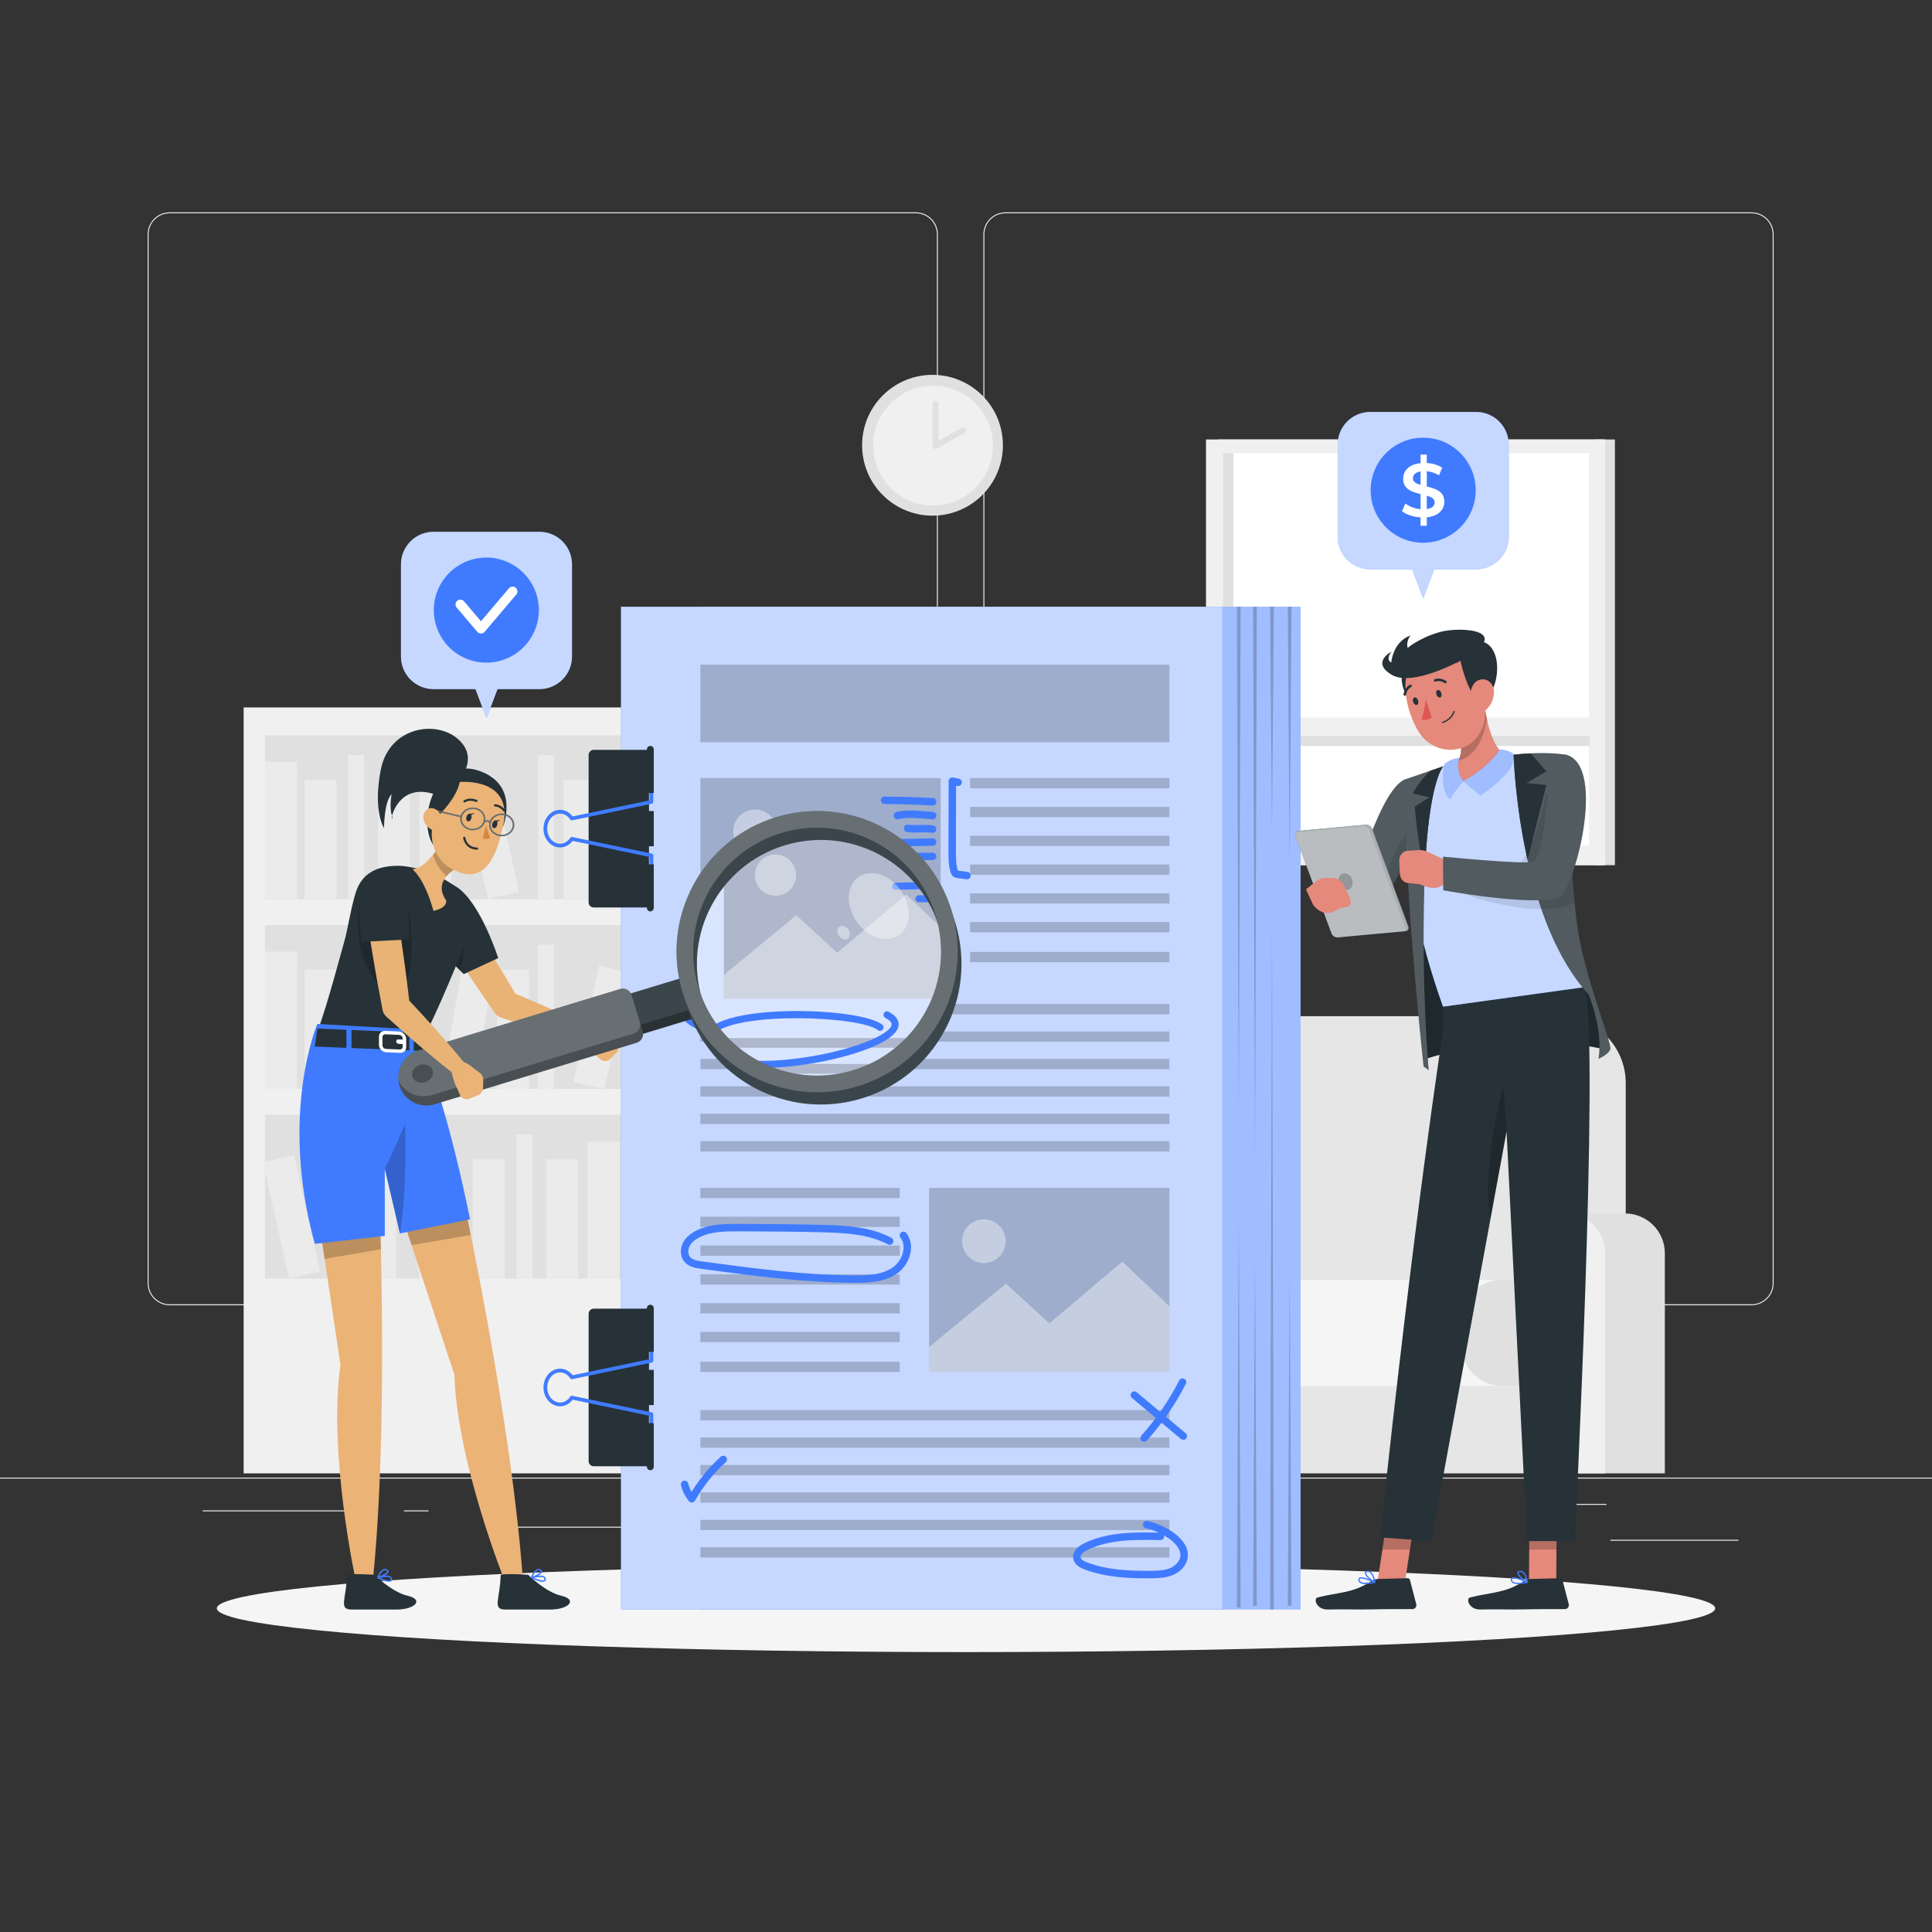 <?xml version="1.0" encoding="utf-8"?>
<!-- Generator: Adobe Illustrator 27.5.0, SVG Export Plug-In . SVG Version: 6.00 Build 0)  -->
<svg version="1.1" xmlns="http://www.w3.org/2000/svg" xmlns:xlink="http://www.w3.org/1999/xlink" x="0px" y="0px"
	 viewBox="0 0 500 500" style="enable-background:new 0 0 500 500;" xml:space="preserve">
<rect x="0" y="0" width="500" height="500" fill="#333333" stroke="none"/>
<g id="Background_Complete">
	<g>
		<rect y="382.398" style="fill:#EBEBEB;" width="500" height="0.25"/>
		<rect x="416.779" y="398.494" style="fill:#EBEBEB;" width="33.122" height="0.25"/>
		<rect x="322.527" y="401.208" style="fill:#EBEBEB;" width="8.693" height="0.25"/>
		<rect x="396.586" y="389.208" style="fill:#EBEBEB;" width="19.192" height="0.25"/>
		<rect x="52.459" y="390.888" style="fill:#EBEBEB;" width="43.193" height="0.25"/>
		<rect x="104.556" y="390.888" style="fill:#EBEBEB;" width="6.333" height="0.25"/>
		<rect x="131.471" y="395.111" style="fill:#EBEBEB;" width="93.676" height="0.25"/>
		<path style="fill:#EBEBEB;" d="M237.014,337.8H43.915c-3.147,0-5.708-2.561-5.708-5.708V60.66c0-3.147,2.561-5.708,5.708-5.708
			h193.099c3.146,0,5.707,2.561,5.707,5.708v271.432C242.721,335.239,240.16,337.8,237.014,337.8z M43.915,55.203
			c-3.01,0-5.458,2.448-5.458,5.458v271.432c0,3.01,2.448,5.458,5.458,5.458h193.099c3.009,0,5.457-2.448,5.457-5.458V60.66
			c0-3.009-2.448-5.458-5.457-5.458H43.915z"/>
		<path style="fill:#EBEBEB;" d="M453.31,337.8H260.212c-3.147,0-5.707-2.561-5.707-5.708V60.66c0-3.147,2.561-5.708,5.707-5.708
			H453.31c3.148,0,5.708,2.561,5.708,5.708v271.432C459.019,335.239,456.458,337.8,453.31,337.8z M260.212,55.203
			c-3.009,0-5.457,2.448-5.457,5.458v271.432c0,3.01,2.448,5.458,5.457,5.458H453.31c3.01,0,5.458-2.448,5.458-5.458V60.66
			c0-3.009-2.448-5.458-5.458-5.458H260.212z"/>
	</g>
	<g>
		<rect x="412.698" y="113.735" style="fill:#E0E0E0;" width="5.237" height="110.175"/>
		<g>
			
				<rect x="315.294" y="113.735" transform="matrix(-1 -1.224647e-16 1.224647e-16 -1 730.206 337.644)" style="fill:#E0E0E0;" width="99.618" height="110.175"/>
			
				<rect x="312.113" y="113.735" transform="matrix(-1 -1.224647e-16 1.224647e-16 -1 727.548 337.644)" style="fill:#F0F0F0;" width="103.321" height="110.175"/>
			
				<rect x="316.484" y="117.249" transform="matrix(-1 -1.224647e-16 1.224647e-16 -1 727.713 336.096)" style="fill:#FFFFFF;" width="94.745" height="101.599"/>
			
				<rect x="316.484" y="117.249" transform="matrix(-1 -1.224647e-16 1.224647e-16 -1 635.708 336.096)" style="fill:#E0E0E0;" width="2.74" height="101.599"/>
			
				<rect x="363.831" y="145.408" transform="matrix(6.123234e-17 -1 1 6.123234e-17 173.523 556.88)" style="fill:#E0E0E0;" width="2.74" height="92.541"/>
			
				<rect x="316.484" y="185.709" transform="matrix(-1 -1.224647e-16 1.224647e-16 -1 729.182 376.018)" style="fill:#F0F0F0;" width="96.214" height="4.6"/>
		</g>
		<g>
			<rect x="63.055" y="183.086" style="fill:#F0F0F0;" width="156.536" height="198.22"/>
			<g>
				<rect x="68.588" y="190.311" style="fill:#E0E0E0;" width="145.47" height="42.387"/>
				<rect x="68.588" y="197.173" style="fill:#EBEBEB;" width="8.264" height="35.525"/>
				<rect x="108.545" y="197.173" style="fill:#EBEBEB;" width="8.264" height="35.525"/>
				
					<rect x="156.984" y="196.729" transform="matrix(0.986 -0.17 0.17 0.986 -34.088 30.48)" style="fill:#EBEBEB;" width="8.264" height="35.525"/>
				<rect x="78.827" y="201.854" style="fill:#EBEBEB;" width="8.264" height="30.843"/>
				<rect x="97.821" y="201.854" style="fill:#EBEBEB;" width="8.264" height="30.843"/>
				<rect x="145.764" y="201.854" style="fill:#EBEBEB;" width="8.264" height="30.843"/>
				
					<rect x="122.843" y="201.325" transform="matrix(0.976 -0.217 0.217 0.976 -43.992 32.703)" style="fill:#EBEBEB;" width="8.264" height="30.843"/>
				<rect x="90.104" y="195.409" style="fill:#EBEBEB;" width="4.132" height="37.289"/>
				<rect x="139.257" y="195.409" style="fill:#EBEBEB;" width="4.132" height="37.289"/>
			</g>
			<g>
				
					<rect x="68.588" y="239.409" transform="matrix(-1 -1.224647e-16 1.224647e-16 -1 282.645 521.205)" style="fill:#E0E0E0;" width="145.47" height="42.387"/>
				
					<rect x="205.794" y="246.271" transform="matrix(-1 -1.224647e-16 1.224647e-16 -1 419.851 528.067)" style="fill:#EBEBEB;" width="8.264" height="35.525"/>
				
					<rect x="165.836" y="246.271" transform="matrix(-1 -1.224647e-16 1.224647e-16 -1 339.935 528.067)" style="fill:#EBEBEB;" width="8.264" height="35.525"/>
				
					<rect x="117.397" y="245.827" transform="matrix(-0.986 -0.17 0.17 -0.986 196.524 543.99)" style="fill:#EBEBEB;" width="8.264" height="35.525"/>
				
					<rect x="195.554" y="250.952" transform="matrix(-1 -1.224647e-16 1.224647e-16 -1 399.372 532.748)" style="fill:#EBEBEB;" width="8.264" height="30.843"/>
				
					<rect x="176.56" y="250.952" transform="matrix(-1 -1.224647e-16 1.224647e-16 -1 361.384 532.748)" style="fill:#EBEBEB;" width="8.264" height="30.843"/>
				
					<rect x="128.617" y="250.952" transform="matrix(-1 -1.224647e-16 1.224647e-16 -1 265.499 532.748)" style="fill:#EBEBEB;" width="8.264" height="30.843"/>
				
					<rect x="151.538" y="250.423" transform="matrix(-0.976 -0.217 0.217 -0.976 249.969 559.128)" style="fill:#EBEBEB;" width="8.264" height="30.843"/>
				
					<rect x="188.409" y="244.507" transform="matrix(-1 -1.224647e-16 1.224647e-16 -1 380.949 526.303)" style="fill:#EBEBEB;" width="4.132" height="37.289"/>
				
					<rect x="139.257" y="244.507" transform="matrix(-1 -1.224647e-16 1.224647e-16 -1 282.645 526.303)" style="fill:#EBEBEB;" width="4.132" height="37.289"/>
				<rect x="68.588" y="246.271" style="fill:#EBEBEB;" width="8.264" height="35.525"/>
				<rect x="78.827" y="250.952" style="fill:#EBEBEB;" width="8.264" height="30.843"/>
				<rect x="97.821" y="250.952" style="fill:#EBEBEB;" width="8.264" height="30.843"/>
				<rect x="90.104" y="244.507" style="fill:#EBEBEB;" width="4.132" height="37.289"/>
			</g>
			<g>
				<rect x="68.588" y="288.508" style="fill:#E0E0E0;" width="145.47" height="42.387"/>
				<g>
					<rect x="152.082" y="295.369" style="fill:#EBEBEB;" width="8.264" height="35.525"/>
					
						<rect x="200.521" y="294.926" transform="matrix(0.986 -0.17 0.17 0.986 -50.133 39.301)" style="fill:#EBEBEB;" width="8.264" height="35.525"/>
					<rect x="122.364" y="300.051" style="fill:#EBEBEB;" width="8.264" height="30.843"/>
					<rect x="141.358" y="300.051" style="fill:#EBEBEB;" width="8.264" height="30.843"/>
					<rect x="189.301" y="300.051" style="fill:#EBEBEB;" width="8.264" height="30.843"/>
					
						<rect x="166.38" y="299.522" transform="matrix(0.976 -0.217 0.217 0.976 -64.255 44.484)" style="fill:#EBEBEB;" width="8.264" height="30.843"/>
					<rect x="133.641" y="293.606" style="fill:#EBEBEB;" width="4.132" height="37.289"/>
					<rect x="182.793" y="293.606" style="fill:#EBEBEB;" width="4.132" height="37.289"/>
					
						<rect x="105.451" y="294.926" transform="matrix(0.986 -0.17 0.17 0.986 -51.515 23.154)" style="fill:#EBEBEB;" width="8.264" height="35.525"/>
					<rect x="94.23" y="300.051" style="fill:#EBEBEB;" width="8.264" height="30.843"/>
					
						<rect x="71.309" y="299.522" transform="matrix(0.976 -0.217 0.217 0.976 -66.519 23.863)" style="fill:#EBEBEB;" width="8.264" height="30.843"/>
					<rect x="87.723" y="293.606" style="fill:#EBEBEB;" width="4.132" height="37.289"/>
				</g>
			</g>
		</g>
		<g>
			<path style="fill:#E6E6E6;" d="M315.201,262.988h88.214c9.568,0,17.325,7.757,17.325,17.325v68.884H297.876v-68.884
				C297.876,270.745,305.633,262.988,315.201,262.988z"/>
			<path style="fill:#E0E0E0;" d="M271.794,314.044h15.786c5.686,0,10.295,4.609,10.295,10.295v56.967h-36.376v-56.967
				C261.499,318.653,266.109,314.044,271.794,314.044z"/>
			<path style="fill:#EBEBEB;" d="M271.794,314.044h0.333c5.686,0,10.295,4.609,10.295,10.295v56.967h-20.924v-56.967
				C261.499,318.653,266.109,314.044,271.794,314.044z"/>
			<rect x="286.829" y="355.138" style="fill:#E6E6E6;" width="121.063" height="26.168"/>
			<path style="fill:#F5F5F5;" d="M286.657,331.206H403.41c5.781,0,10.467,4.686,10.467,10.467v6.52
				c0,5.781-4.686,10.467-10.467,10.467H286.657c-5.781,0-10.467-4.686-10.467-10.467v-6.52
				C276.19,335.892,280.876,331.206,286.657,331.206z"/>
			<path style="fill:#E0E0E0;enable-background:new    ;" d="M388.738,331.206h14.481c5.781,0,10.467,4.686,10.467,10.467v6.52
				c0,5.781-4.686,10.467-10.467,10.467h-14.481c-5.781,0-10.467-4.686-10.467-10.467v-6.52
				C378.271,335.892,382.957,331.206,388.738,331.206z"/>
			<path style="fill:#E0E0E0;" d="M404.78,314.044h15.786c5.686,0,10.295,4.609,10.295,10.295v56.967h-36.376v-56.967
				C394.485,318.653,399.095,314.044,404.78,314.044z"/>
			<path style="fill:#F0F0F0;" d="M404.78,314.044h0.333c5.686,0,10.295,4.609,10.295,10.295v56.967h-20.924v-56.967
				C394.485,318.653,399.095,314.044,404.78,314.044z"/>
		</g>
		<g>
			
				<ellipse transform="matrix(0.707 -0.707 0.707 0.707 -10.775 204.421)" style="fill:#E0E0E0;" cx="241.37" cy="115.216" rx="18.224" ry="18.224"/>
			
				<ellipse transform="matrix(0.993 -0.122 0.122 0.993 -12.269 30.355)" style="fill:#F0F0F0;" cx="241.37" cy="115.216" rx="15.496" ry="15.495"/>
			
				<polyline style="fill:#F0F0F0;stroke:#E0E0E0;stroke-width:1.548;stroke-linecap:round;stroke-linejoin:round;stroke-miterlimit:10;" points="
				242.101,104.587 242.101,115.419 249.279,111.357 			"/>
		</g>
	</g>
</g>
<g id="Background_Simple" style="display:none;">
	<g style="display:inline;">
		<path style="fill:#407BFF;" d="M92.598,122.18c27.919-59.449,127.059-51.062,165.317-9.255
			c38.258,41.806,50.696,68.599,85.208,52.983c34.512-15.616,78.518-11.44,81.043,38.164s-37.913,108.263-102.09,125.615
			c-64.177,17.352-64.161,78.759-149.1,66.368c-46.31-6.756-47.365-56.86-40.825-98.301S60.22,191.124,92.598,122.18z"/>
		<path style="opacity:0.9;fill:#FFFFFF;" d="M92.598,122.18c27.919-59.449,127.059-51.062,165.317-9.255
			c38.258,41.806,50.696,68.599,85.208,52.983c34.512-15.616,78.518-11.44,81.043,38.164s-37.913,108.263-102.09,125.615
			c-64.177,17.352-64.161,78.759-149.1,66.368c-46.31-6.756-47.365-56.86-40.825-98.301S60.22,191.124,92.598,122.18z"/>
	</g>
</g>
<g id="Shadow_1_">
	<ellipse id="_x3C_Path_x3E__359_" style="fill:#F5F5F5;" cx="250" cy="416.238" rx="193.889" ry="11.323"/>
</g>
<g id="Papers">
	<g>
		<rect x="180.96" y="157.035" style="fill:#407BFF;" width="155.639" height="259.466"/>
		<rect x="180.96" y="157.035" style="opacity:0.5;fill:#FFFFFF;" width="155.639" height="259.466"/>
		<rect x="160.713" y="157.035" style="fill:#407BFF;" width="155.639" height="259.466"/>
		<rect x="160.713" y="157.035" style="opacity:0.7;fill:#FFFFFF;" width="155.639" height="259.466"/>
		<g style="opacity:0.2;">
			<polygon points="321.076,156.995 320.594,289.549 320.112,156.995 			"/>
			<polygon points="325.264,156.995 324.783,303.017 324.301,156.995 			"/>
			<polygon points="334.243,156.995 333.761,224.321 333.279,156.995 			"/>
			<polygon points="324.301,415.571 324.783,324.854 325.264,415.571 			"/>
			<polygon points="328.705,416.54 329.187,237.441 329.669,416.54 			"/>
			<polygon points="333.279,415.571 333.761,329.042 334.243,415.571 			"/>
			<polygon points="329.669,156.995 329.187,215.668 328.705,156.995 			"/>
			<polygon points="320.112,416.038 320.594,314.401 321.076,416.038 			"/>
		</g>
		<g>
			<g>
				<path style="fill:#263238;" d="M167.963,234.851h-14.316c-0.725,0-1.313-0.588-1.313-1.313v-38.161
					c0-0.725,0.588-1.313,1.313-1.313h14.316V234.851z"/>
				
					<path style="fill:none;stroke:#407BFF;stroke-width:0.964;stroke-linecap:round;stroke-linejoin:round;stroke-miterlimit:10;" d="
					M168.582,203.372v4.162l-20.597,4.299c-0.696-1.063-1.791-1.759-3.036-1.759c-2.105,0-3.812,1.963-3.812,4.384
					c0,2.421,1.707,4.384,3.812,4.384c1.246,0,2.341-0.697,3.036-1.76l20.597,4.299v4.991"/>
				<g>
					<path style="fill:#263238;" d="M169.195,193.938v11.288h-1.783v-11.288c0-0.492,0.399-0.891,0.891-0.891l0,0
						C168.796,193.046,169.195,193.446,169.195,193.938z"/>
					<rect x="167.412" y="209.899" style="fill:#263238;" width="1.783" height="9.115"/>
					<path style="fill:#263238;" d="M167.412,223.688h1.783v11.288c0,0.492-0.399,0.891-0.891,0.891l0,0
						c-0.492,0-0.891-0.399-0.891-0.891V223.688z"/>
				</g>
			</g>
			<g>
				<path style="fill:#263238;" d="M167.963,379.472h-14.316c-0.725,0-1.313-0.588-1.313-1.313v-38.161
					c0-0.725,0.588-1.313,1.313-1.313h14.316V379.472z"/>
				
					<path style="fill:none;stroke:#407BFF;stroke-width:0.964;stroke-linecap:round;stroke-linejoin:round;stroke-miterlimit:10;" d="
					M168.582,347.993v4.162l-20.597,4.299c-0.696-1.063-1.791-1.76-3.036-1.76c-2.105,0-3.812,1.963-3.812,4.384
					c0,2.421,1.707,4.384,3.812,4.384c1.246,0,2.341-0.697,3.036-1.76l20.597,4.299v4.991"/>
				<g>
					<path style="fill:#263238;" d="M169.195,338.559v11.288h-1.783v-11.288c0-0.492,0.399-0.891,0.891-0.891l0,0
						C168.796,337.668,169.195,338.067,169.195,338.559z"/>
					<rect x="167.412" y="354.521" style="fill:#263238;" width="1.783" height="9.115"/>
					<path style="fill:#263238;" d="M167.412,368.309h1.783v11.288c0,0.492-0.399,0.891-0.891,0.891l0,0
						c-0.492,0-0.891-0.399-0.891-0.891V368.309z"/>
				</g>
			</g>
		</g>
		<g>
			<g>
				<rect x="181.258" y="201.369" style="opacity:0.2;" width="62.183" height="47.644"/>
				<polygon style="opacity:0.4;fill:#FFFFFF;" points="181.258,242.533 201.128,226.15 212.349,236.434 231.242,220.464 
					243.441,232.011 243.441,249.013 181.258,249.013 				"/>
				<circle style="opacity:0.4;fill:#FFFFFF;" cx="195.411" cy="215.158" r="5.654"/>
			</g>
			<rect x="181.258" y="172.01" style="opacity:0.2;" width="121.394" height="20.072"/>
			<rect x="251.064" y="201.369" style="opacity:0.2;" width="51.588" height="2.655"/>
			<rect x="251.064" y="208.83" style="opacity:0.2;" width="51.588" height="2.655"/>
			<rect x="251.064" y="216.282" style="opacity:0.2;" width="51.588" height="2.655"/>
			<rect x="251.064" y="223.734" style="opacity:0.2;" width="51.588" height="2.655"/>
			<rect x="251.064" y="231.186" style="opacity:0.2;" width="51.588" height="2.655"/>
			<rect x="251.064" y="238.638" style="opacity:0.2;" width="51.588" height="2.655"/>
			<rect x="251.064" y="246.358" style="opacity:0.2;" width="51.588" height="2.655"/>
			<rect x="181.258" y="259.843" style="opacity:0.2;" width="121.394" height="2.655"/>
			<rect x="181.258" y="266.942" style="opacity:0.2;" width="121.394" height="2.655"/>
			<rect x="181.258" y="274.042" style="opacity:0.2;" width="121.394" height="2.655"/>
			<rect x="181.258" y="281.142" style="opacity:0.2;" width="121.394" height="2.655"/>
			<rect x="181.258" y="288.242" style="opacity:0.2;" width="121.394" height="2.655"/>
			<rect x="181.258" y="295.341" style="opacity:0.2;" width="121.394" height="2.655"/>
			<g>
				<rect x="240.469" y="307.425" style="opacity:0.2;" width="62.183" height="47.644"/>
				<polygon style="opacity:0.4;fill:#FFFFFF;" points="240.469,348.589 260.34,332.205 271.561,342.49 290.454,326.52 
					302.652,338.066 302.652,355.069 240.469,355.069 				"/>
				<path style="opacity:0.4;fill:#FFFFFF;" d="M260.276,321.214c0,3.123-2.532,5.654-5.654,5.654c-3.123,0-5.654-2.531-5.654-5.654
					s2.532-5.654,5.654-5.654C257.745,315.559,260.276,318.091,260.276,321.214z"/>
			</g>
			
				<rect x="181.258" y="307.425" transform="matrix(-1 -1.224647e-16 1.224647e-16 -1 414.103 617.505)" style="opacity:0.2;" width="51.588" height="2.655"/>
			
				<rect x="181.258" y="314.885" transform="matrix(-1 -1.224647e-16 1.224647e-16 -1 414.103 632.426)" style="opacity:0.2;" width="51.588" height="2.655"/>
			
				<rect x="181.258" y="322.337" transform="matrix(-1 -1.224647e-16 1.224647e-16 -1 414.103 647.33)" style="opacity:0.2;" width="51.588" height="2.655"/>
			
				<rect x="181.258" y="329.789" transform="matrix(-1 -1.224647e-16 1.224647e-16 -1 414.103 662.234)" style="opacity:0.2;" width="51.588" height="2.655"/>
			
				<rect x="181.258" y="337.241" transform="matrix(-1 -1.224647e-16 1.224647e-16 -1 414.103 677.138)" style="opacity:0.2;" width="51.588" height="2.655"/>
			
				<rect x="181.258" y="344.693" transform="matrix(-1 -1.224647e-16 1.224647e-16 -1 414.103 692.042)" style="opacity:0.2;" width="51.588" height="2.655"/>
			
				<rect x="181.258" y="352.414" transform="matrix(-1 -1.224647e-16 1.224647e-16 -1 414.103 707.483)" style="opacity:0.2;" width="51.588" height="2.655"/>
			<rect x="181.258" y="364.934" style="opacity:0.2;" width="121.394" height="2.655"/>
			<rect x="181.258" y="372.034" style="opacity:0.2;" width="121.394" height="2.655"/>
			<rect x="181.258" y="379.134" style="opacity:0.2;" width="121.394" height="2.655"/>
			<rect x="181.258" y="386.233" style="opacity:0.2;" width="121.394" height="2.655"/>
			<rect x="181.258" y="393.333" style="opacity:0.2;" width="121.394" height="2.655"/>
			<rect x="181.258" y="400.433" style="opacity:0.2;" width="121.394" height="2.655"/>
		</g>
		<g>
			
				<path style="fill:none;stroke:#407BFF;stroke-width:1.927;stroke-linecap:round;stroke-linejoin:round;stroke-miterlimit:10;" d="
				M224.083,256.904c-6.099-4.797-52.985-5.951-46.886,5.594c6.099,11.544,62.896-1.592,48.792-9.041"/>
			
				<path style="fill:none;stroke:#407BFF;stroke-width:1.927;stroke-linecap:round;stroke-linejoin:round;stroke-miterlimit:10;" d="
				M293.56,361.044c4.227,3.542,8.454,7.084,12.681,10.626"/>
			
				<path style="fill:none;stroke:#407BFF;stroke-width:1.927;stroke-linecap:round;stroke-linejoin:round;stroke-miterlimit:10;" d="
				M306.052,357.697c-2.687,5.22-6.039,10.096-9.95,14.474"/>
			
				<path style="fill:none;stroke:#407BFF;stroke-width:1.927;stroke-linecap:round;stroke-linejoin:round;stroke-miterlimit:10;" d="
				M177.172,384.164c0.335,1.361,0.976,2.645,1.86,3.732c2.146-3.803,4.908-7.258,8.144-10.189"/>
			
				<path style="fill:none;stroke:#407BFF;stroke-width:1.927;stroke-linecap:round;stroke-linejoin:round;stroke-miterlimit:10;" d="
				M250.252,226.596c-0.763-0.1-1.526-0.2-2.289-0.3c-0.253-0.033-0.521-0.073-0.715-0.239c-0.183-0.157-0.266-0.398-0.333-0.63
				c-0.498-1.732-0.497-3.562-0.493-5.364c0.016-5.968,0.031-11.936,0.047-17.903c0.497,0.102,0.995,0.204,1.493,0.306"/>
			
				<path style="fill:none;stroke:#407BFF;stroke-width:1.927;stroke-linecap:round;stroke-linejoin:round;stroke-miterlimit:10;" d="
				M228.916,207.116c4.154,0.025,8.307,0.153,12.454,0.383"/>
			
				<path style="fill:none;stroke:#407BFF;stroke-width:1.927;stroke-linecap:round;stroke-linejoin:round;stroke-miterlimit:10;" d="
				M232.235,211.069c2.985-0.706,6.072-0.168,9.135,0"/>
			
				<path style="fill:none;stroke:#407BFF;stroke-width:1.927;stroke-linecap:round;stroke-linejoin:round;stroke-miterlimit:10;" d="
				M234.887,214.371c1.854,0.312,4.629-0.106,6.483,0.206"/>
			
				<path style="fill:none;stroke:#407BFF;stroke-width:1.927;stroke-linecap:round;stroke-linejoin:round;stroke-miterlimit:10;" d="
				M228.405,218.198c4.322-0.093,8.644-0.187,12.965-0.28"/>
			
				<path style="fill:none;stroke:#407BFF;stroke-width:1.927;stroke-linecap:round;stroke-linejoin:round;stroke-miterlimit:10;" d="
				M234.763,221.641c2.202,0,4.405,0,6.607,0"/>
			
				<path style="fill:none;stroke:#407BFF;stroke-width:1.927;stroke-linecap:round;stroke-linejoin:round;stroke-miterlimit:10;" d="
				M230.244,321.199c-5.192-2.758-11.293-3.079-17.17-3.236c-7.225-0.193-14.453-0.227-21.68-0.26
				c-3.641-0.017-7.433-0.001-10.701,1.606c-1.251,0.615-2.429,1.496-3.072,2.733s-0.638,2.876,0.277,3.927
				c0.893,1.026,2.365,1.272,3.714,1.454c13.143,1.772,26.331,3.547,39.593,3.602c3.546,0.015,7.31-0.159,10.255-2.134
				c2.945-1.975,4.525-6.389,2.337-9.18"/>
			
				<path style="fill:none;stroke:#407BFF;stroke-width:1.927;stroke-linecap:round;stroke-linejoin:round;stroke-miterlimit:10;" d="
				M300.321,397.618c-6.6-0.147-13.5-0.231-19.415,2.702c-1.147,0.569-2.397,1.547-2.221,2.815c0.154,1.111,1.323,1.749,2.373,2.144
				c5.323,1.998,11.127,2.269,16.812,2.215c1.792-0.017,3.633-0.074,5.289-0.761c1.656-0.686,3.11-2.142,3.281-3.926
				c0.206-2.152-1.438-4.039-3.193-5.301c-1.94-1.396-4.159-2.403-6.488-2.943"/>
		</g>
	</g>
</g>
<g id="Speech_bubble_2">
	<g>
		<g>
			<path style="fill:#407BFF;" d="M382.017,106.611h-27.397c-4.659,0-8.436,3.777-8.436,8.436v23.844
				c0,4.659,3.777,8.436,8.436,8.436h10.836l2.863,7.528l2.863-7.528h10.836c4.659,0,8.436-3.777,8.436-8.436v-23.844
				C390.453,110.388,386.677,106.611,382.017,106.611z"/>
			<path style="opacity:0.7;fill:#FFFFFF;" d="M382.017,106.611h-27.397c-4.659,0-8.436,3.777-8.436,8.436v23.844
				c0,4.659,3.777,8.436,8.436,8.436h10.836l2.863,7.528l2.863-7.528h10.836c4.659,0,8.436-3.777,8.436-8.436v-23.844
				C390.453,110.388,386.677,106.611,382.017,106.611z"/>
		</g>
		<g>
			<g style="enable-background:new    ;">
				<path style="fill:#407BFF;" d="M381.916,126.866c0,7.51-6.088,13.597-13.598,13.597c-7.51,0-13.597-6.088-13.597-13.597
					c0-7.51,6.088-13.598,13.597-13.598C375.828,113.268,381.916,119.356,381.916,126.866z"/>
			</g>
			<g>
				<path style="fill:#FFFFFF;" d="M369.25,133.883v2.195h-1.607v-2.176c-1.921-0.118-3.783-0.745-4.802-1.627l0.882-1.979
					c0.96,0.784,2.43,1.352,3.92,1.49v-3.92c-2.176-0.53-4.508-1.235-4.508-3.96c0-1.999,1.451-3.744,4.508-4.038v-2.215h1.607
					v2.176c1.451,0.078,2.921,0.509,3.979,1.195l-0.804,1.98c-1.039-0.608-2.136-0.941-3.175-1.058v3.959
					c2.176,0.529,4.548,1.215,4.548,3.939C373.798,131.844,372.328,133.569,369.25,133.883z M367.643,125.494v-3.489
					c-1.391,0.216-1.98,0.921-1.98,1.783C365.663,124.729,366.506,125.16,367.643,125.494z M371.289,130.021
					c0-0.96-0.862-1.411-2.039-1.744v3.47C370.681,131.531,371.289,130.864,371.289,130.021z"/>
			</g>
		</g>
	</g>
</g>
<g id="Character_2">
	<g>
		<g>
			<path style="fill:#263238;" d="M364.157,201.538c-6.83,1.434-14.107,28.867-14.107,28.867l6.103,6.583l10.903-20.017
				L364.157,201.538z"/>
			<path style="opacity:0.2;fill:#FFFFFF;" d="M367.059,216.973l-0.231,0.423l-9.119,16.728l-1.558,2.867l-6.099-6.589
				c0,0,7.272-27.424,14.102-28.867L367.059,216.973z"/>
			<path style="opacity:0.1;" d="M366.828,217.396l-9.119,16.728c0-0.279,0.01-0.587,0.029-0.914
				c0.817-12.717,7.917-19.431,7.917-19.431C366.232,214.914,366.616,216.136,366.828,217.396z"/>
		</g>
		<path style="fill:#263238;" d="M414.982,271.531c0,0-20.936-5.56-46.308,2.594c0,0-4.084-53.16-3.597-60.461
			c0.487-7.302,39.172-5.164,39.172-5.164s0.998,21.276,3.487,34.113C410.225,255.45,416.257,269.063,414.982,271.531z"/>
		<path style="opacity:0.2;" d="M414.982,271.531c0,0-20.936-5.56-46.308,2.594c0,0-4.084-53.16-3.597-60.461
			c0.487-7.302,39.172-5.164,39.172-5.164s0.998,21.276,3.487,34.113C410.225,255.45,416.257,269.063,414.982,271.531z"/>
		<polygon style="fill:#E4897B;" points="356.433,409.708 363.262,411.642 364.888,401.012 365.764,395.327 358.934,393.394 
			357.77,401.012 		"/>
		<polygon style="fill:#E4897B;" points="395.699,410.266 402.74,411.199 402.807,401.012 402.855,394.683 395.804,393.759 
			395.756,401.012 		"/>
		<polygon style="opacity:0.2;" points="395.804,393.759 395.756,401.012 402.807,401.012 402.855,394.683 		"/>
		<polygon style="opacity:0.2;" points="357.77,401.012 364.888,401.012 365.764,395.327 358.934,393.394 		"/>
		<g>
			<path style="fill:#263238;" d="M356.517,408.643l7.756-0.209c0.29-0.008,0.549,0.186,0.622,0.466l1.629,6.246
				c0.169,0.648-0.306,1.278-0.977,1.285c-2.8,0.028-6.848-0.026-10.365,0.069c-4.112,0.111-6.726-0.091-11.548,0.039
				c-2.916,0.079-3.831-2.834-2.62-3.132c5.512-1.359,9.116-1.091,13.811-4.167C355.336,408.905,355.903,408.659,356.517,408.643z"
				/>
			<path style="fill:#407BFF;" d="M355.852,409.638c-0.007,0.003-0.014,0.005-0.022,0.007c-1.136,0.258-3.161,0.591-3.965-0.074
				c-0.242-0.201-0.358-0.472-0.345-0.807c0.008-0.199,0.099-0.356,0.262-0.453c0.848-0.51,3.752,0.863,4.081,1.02
				c0.065,0.031,0.103,0.099,0.096,0.17C355.952,409.563,355.911,409.616,355.852,409.638z M352.017,408.571
				c-0.022,0.008-0.042,0.017-0.06,0.028c-0.066,0.04-0.096,0.094-0.1,0.182c-0.009,0.227,0.064,0.401,0.222,0.533
				c0.451,0.374,1.622,0.41,3.181,0.108C354.115,408.918,352.546,408.372,352.017,408.571z"/>
			<path style="fill:#407BFF;" d="M355.852,409.638c-0.039,0.015-0.084,0.015-0.124-0.002c-0.871-0.36-2.624-1.843-2.523-2.645
				c0.024-0.189,0.149-0.425,0.61-0.485c0.342-0.044,0.659,0.044,0.943,0.262c0.93,0.714,1.19,2.613,1.201,2.694
				c0.008,0.059-0.017,0.118-0.064,0.154C355.882,409.625,355.867,409.633,355.852,409.638z M353.69,406.877
				c-0.138,0.052-0.147,0.128-0.151,0.158c-0.06,0.482,1.137,1.652,2.03,2.151c-0.111-0.554-0.405-1.686-1.016-2.154
				c-0.213-0.163-0.44-0.227-0.693-0.194C353.789,406.847,353.733,406.861,353.69,406.877z"/>
		</g>
		<g>
			<path style="fill:#263238;" d="M395.98,408.643l7.756-0.209c0.29-0.008,0.549,0.186,0.622,0.466l1.629,6.246
				c0.169,0.648-0.306,1.278-0.976,1.285c-2.8,0.028-6.848-0.026-10.365,0.069c-4.112,0.111-6.726-0.091-11.548,0.039
				c-2.916,0.079-3.831-2.834-2.62-3.132c5.512-1.359,9.116-1.091,13.811-4.167C394.799,408.905,395.367,408.659,395.98,408.643z"/>
			<path style="fill:#407BFF;" d="M395.316,409.638c-0.007,0.003-0.014,0.005-0.022,0.007c-1.136,0.258-3.161,0.591-3.965-0.074
				c-0.242-0.201-0.358-0.472-0.345-0.807c0.008-0.199,0.099-0.356,0.262-0.453c0.848-0.51,3.752,0.863,4.081,1.02
				c0.065,0.031,0.103,0.099,0.095,0.17C395.416,409.563,395.375,409.616,395.316,409.638z M391.481,408.571
				c-0.022,0.008-0.042,0.017-0.06,0.028c-0.066,0.04-0.096,0.094-0.099,0.182c-0.009,0.227,0.063,0.401,0.222,0.533
				c0.451,0.374,1.622,0.41,3.181,0.108C393.579,408.918,392.01,408.372,391.481,408.571z"/>
			<path style="fill:#407BFF;" d="M395.316,409.638c-0.039,0.015-0.084,0.015-0.124-0.002c-0.871-0.36-2.624-1.843-2.523-2.645
				c0.024-0.189,0.149-0.425,0.61-0.485c0.342-0.044,0.659,0.044,0.943,0.262c0.93,0.714,1.19,2.613,1.2,2.694
				c0.008,0.059-0.017,0.118-0.064,0.154C395.345,409.625,395.331,409.633,395.316,409.638z M393.154,406.877
				c-0.138,0.052-0.147,0.128-0.151,0.158c-0.061,0.482,1.137,1.652,2.03,2.151c-0.111-0.554-0.405-1.686-1.016-2.154
				c-0.213-0.163-0.44-0.227-0.693-0.194C393.253,406.847,393.197,406.861,393.154,406.877z"/>
		</g>
		<path style="fill:#263238;" d="M410.225,255.45c3.73,16.175-2.671,143.389-2.671,143.389h-12.372l-5.289-106.019L370.408,398.84
			l-13.223-0.962c8.644-82.127,16.285-131.158,16.285-131.158l-0.018-6.196L410.225,255.45z"/>
		<g>
			<path style="fill:#407BFF;" d="M403.56,195.554c-0.447,7.923-0.108,15.825,0.589,23.183c0.513,5.383,1.229,10.472,1.99,15.065
				c1.778,10.764,3.799,18.832,4.087,21.648c-5.389,0.745-25.698,3.549-36.772,5.073c-13.41-37.494-8.359-57.392-8.359-57.392
				l8.423-4.805c0,0,1.235-0.326,1.867-0.472c4.083-0.946,10.905-1.734,15.634-2.158c0.994-0.088,2.006-0.152,2.992-0.198
				C399.033,195.269,403.56,195.554,403.56,195.554z"/>
		</g>
		<g style="opacity:0.7;">
			<path style="fill:#FFFFFF;" d="M403.56,195.554c-0.447,7.923-0.108,15.825,0.589,23.183c0.513,5.383,1.229,10.472,1.99,15.065
				c1.778,10.764,3.799,18.832,4.087,21.648c-5.389,0.745-25.698,3.549-36.772,5.073c-13.41-37.494-8.359-57.392-8.359-57.392
				l8.423-4.805c0,0,1.235-0.326,1.867-0.472c4.083-0.946,10.905-1.734,15.634-2.158c0.994-0.088,2.006-0.152,2.992-0.198
				C399.033,195.269,403.56,195.554,403.56,195.554z"/>
		</g>
		<g>
			<path style="fill:#E4897B;" d="M389.722,195.522c0,0-8.436,6.657-10.976,6.628c-1.779-0.019-4.357-2.934-4.357-2.934
				c1.298-0.664,2.203-1.414,2.78-2.222c1.76-2.415,0.741-5.348-0.693-8.032l7.397-10.283c0.106,2.059,0.385,4.781,0.952,7.455
				c0,0.01,0,0.01,0,0.01C385.663,190.145,387.163,194.05,389.722,195.522z"/>
			<path style="opacity:0.2;" d="M384.826,186.133c0,0.01,0,0.01,0,0.01c-0.77,4.492-2.732,9.677-7.657,10.851
				c1.76-2.415,0.741-5.348-0.693-8.032l7.397-10.283C383.979,180.737,384.258,183.459,384.826,186.133z"/>
		</g>
		<g>
			<path style="fill:#263238;" d="M362.774,174.586c-0.3,2.782,1.228,8.07,4.535,5.59
				C370.616,177.696,363.29,169.804,362.774,174.586z"/>
			<path style="fill:#E4897B;" d="M382.344,174.349c1.749,6.648,3.112,10.453,0.907,14.854c-3.316,6.62-12.386,6.214-16.096,0.205
				c-3.339-5.409-5.638-15.371-0.082-20.011C372.547,164.826,380.595,167.702,382.344,174.349z"/>
			<path style="fill:#263238;" d="M376.895,171.635l-1.504-7.517c0,0,7.882-2.195,8.345,1.971
				c4.871,1.311,5.134,11.477-0.142,16.049c-3.784-1.958-5.647-11.173-5.647-11.173
				C377.626,171.191,377.268,171.414,376.895,171.635z"/>
			<path style="fill:#E4897B;" d="M386.65,178.951c0.032,1.849-0.798,3.535-1.879,4.603c-1.626,1.607-3.566,0.42-4.059-1.693
				c-0.443-1.902-0.132-5.031,1.954-5.842C384.722,175.22,386.613,176.837,386.65,178.951z"/>
			<path style="fill:#263238;" d="M373.01,179.34c0.175,0.531,0.034,1.051-0.314,1.162c-0.349,0.111-0.773-0.229-0.948-0.76
				c-0.175-0.531-0.034-1.051,0.314-1.162C372.41,178.469,372.835,178.81,373.01,179.34z"/>
			<path style="fill:#263238;" d="M366.982,181.263c0.175,0.531,0.035,1.051-0.314,1.162c-0.349,0.111-0.773-0.229-0.948-0.76
				c-0.175-0.531-0.034-1.051,0.314-1.162C366.382,180.392,366.806,180.732,366.982,181.263z"/>
			<path style="fill:#DE5753;" d="M368.985,180.916c0,0-0.27,3.345-1.146,5.206c1.205,0.532,2.676-0.381,2.676-0.381
				L368.985,180.916z"/>
			<path style="fill:#263238;" d="M374.043,186.859c-0.209,0.099-0.435,0.189-0.679,0.267c-0.086,0.027-0.18-0.02-0.208-0.106
				c-0.029-0.087,0.021-0.179,0.105-0.206c2.342-0.75,2.897-2.723,2.902-2.743c0.023-0.087,0.114-0.138,0.201-0.115
				c0.088,0.024,0.14,0.114,0.117,0.201C376.461,184.238,375.982,185.94,374.043,186.859z"/>
			<path style="fill:#263238;" d="M374.229,176.81c-0.103,0.049-0.23,0.043-0.332-0.028c-1.209-0.84-2.339-0.405-2.35-0.401
				c-0.168,0.067-0.361-0.014-0.43-0.182c-0.069-0.168,0.013-0.358,0.181-0.425c0.059-0.024,1.475-0.569,2.974,0.473
				c0.15,0.104,0.187,0.308,0.083,0.456C374.323,176.751,374.279,176.786,374.229,176.81z"/>
			<path style="fill:#263238;" d="M363.703,180.028c-0.056,0.027-0.121,0.038-0.188,0.028c-0.18-0.026-0.307-0.192-0.282-0.37
				c0.246-1.796,1.614-2.436,1.672-2.473c0.164-0.076,0.361-0.005,0.439,0.159c0.078,0.163,0.008,0.357-0.154,0.434
				c-0.058,0.024-1.106,0.531-1.303,1.973C363.871,179.891,363.799,179.982,363.703,180.028z"/>
			<path style="fill:#263238;" d="M377.947,170.964c0,0-12.375,6.892-17.797,3.658c-5.423-3.235,0-5.993,0-5.993
				s-1.712,1.903-0.095,2.854c0,0,0.354-5.328,4.981-7.04c0,0-1.242,1.522-0.733,3.235c0,0,3.076-2.66,8.452-4.137
				C378.13,162.064,392.446,163.066,377.947,170.964z"/>
		</g>
		<g>
			<g>
				<path style="fill:#407BFF;" d="M378.744,202.152c0,0,2.054,1.869,4.406,3.677c2.824-1.881,9.372-6.791,8.575-10.505
					c-0.547-1.044-3.489-1.392-3.489-1.392S385.605,198.351,378.744,202.152z"/>
			</g>
			<g>
				<path style="fill:#407BFF;" d="M378.744,202.152c0,0-2.131,2.106-3.378,4.607c-2.385-1.167-2.105-8.289-1.385-9.16
					c1.625-1.264,3.689-1.453,3.689-1.453S376.478,199.513,378.744,202.152z"/>
			</g>
			<g style="opacity:0.5;">
				<g>
					<path style="fill:#FFFFFF;" d="M378.744,202.152c0,0,2.054,1.869,4.406,3.677c2.824-1.881,9.372-6.791,8.575-10.505
						c-0.547-1.044-3.489-1.392-3.489-1.392S385.605,198.351,378.744,202.152z"/>
				</g>
				<g>
					<path style="fill:#FFFFFF;" d="M378.744,202.152c0,0-2.131,2.106-3.378,4.607c-2.385-1.167-2.105-8.289-1.385-9.16
						c1.625-1.264,3.689-1.453,3.689-1.453S376.478,199.513,378.744,202.152z"/>
				</g>
			</g>
		</g>
		<g>
			<path style="fill:#263238;" d="M391.726,195.324c0,0,0.318,12.524,3.598,27.174c0.01,0.029,0.01,0.038,0.01,0.038
				c2.713,12.12,7.465,25.693,15.766,34.803c0,0,3.867,8.879,2.607,16.66c0,0,2.53-1.039,3.04-2.472
				c0.51-1.424-6.849-19.065-8.628-32.446c-1.77-13.371-2.79-43.758-2.79-43.758s-3.376-0.625-9.177-0.356
				C394.804,195.036,393.323,195.141,391.726,195.324z"/>
			<path style="opacity:0.2;fill:#FFFFFF;" d="M416.742,271.523c-0.509,1.433-3.04,2.472-3.04,2.472
				c1.26-7.782-2.607-16.66-2.607-16.66c-0.529-0.577-1.039-1.174-1.549-1.789c-4.656-5.733-8.099-12.899-10.639-20.277
				c-1.481-4.261-2.645-8.58-3.578-12.736c0,0,0-0.01-0.01-0.038c-0.106-0.471-0.202-0.933-0.308-1.395
				c-2.703-12.678-3.203-23.481-3.28-25.462c-0.01-0.212-0.01-0.318-0.01-0.318c1.597-0.183,3.078-0.288,4.425-0.356
				c5.801-0.269,9.177,0.356,9.177,0.356s0.24,7.061,0.673,15.862c0.01,0.135,0.01,0.26,0.019,0.394
				c0.134,2.53,0.279,5.185,0.433,7.859l0.01,0.01c0.298,4.992,0.654,10.023,1.068,14.304c0.183,1.953,0.385,3.761,0.587,5.329
				C409.893,252.458,417.252,270.1,416.742,271.523z"/>
			<path style="fill:#263238;" d="M391.726,195.324c0,0,0.318,12.524,3.598,27.174c0.01,0.029,0.01,0.038,0.01,0.038l4.858-19.392
				l-5.137-0.49l5.137-3.021l-4.04-4.665C394.804,195.036,393.323,195.141,391.726,195.324z"/>
		</g>
		<g>
			<path style="fill:#263238;" d="M368.428,276.001l1.318,0.952c0,0-1.905-20.354-1.135-47.481c0.038-1.308,0.087-2.568,0.135-3.771
				c0.981-22.951,4.54-27.126,4.771-27.376l-3.328,1.135l-6.031,2.078C362.378,221.123,368.428,276.001,368.428,276.001z"/>
			<path style="opacity:0.2;fill:#FFFFFF;" d="M368.428,276.001l1.318,0.952c0,0-1.905-20.354-1.135-47.481
				c0.038-1.308,0.087-2.568,0.135-3.771c0.981-22.951,4.54-27.126,4.771-27.376l-3.328,1.135l-6.031,2.078
				C362.378,221.123,368.428,276.001,368.428,276.001z"/>
			<path style="fill:#263238;" d="M369.938,206.367l-3.809,2.386c0,0,0.991,11.226,2.617,16.949
				c0.981-22.951,4.54-27.126,4.771-27.376l-3.328,1.135c-1.328,1.279-3.367,3.473-4.531,5.887L369.938,206.367z"/>
		</g>
		<path style="opacity:0.2;" d="M404.25,211.908c0,0,0.289,4.252,2.203,7.532c-0.154-2.674-0.298-5.329-0.433-7.859
			C405.472,211.552,404.875,211.658,404.25,211.908z"/>
		<path style="opacity:0.2;" d="M385.743,315.382l4.146-22.557l-0.798-11.937C389.09,280.888,383.405,301.588,385.743,315.382z"/>
		<path style="opacity:0.1;" d="M407.527,233.749c-0.433,0.173-0.875,0.317-1.318,0.452c-2.434,0.731-5.021,1.02-7.301,1.068
			c-2.03,0.048-3.819-0.096-5.05-0.279c-17.93-2.732-18.469-6.406-18.469-6.406s11.235-0.75,16.564-3.963
			c1.135-0.683,2.155-1.953,3.059-3.521c3.376-5.81,5.175-15.785,5.175-15.785s1.385,1.222,3.28,3.165
			c0.779,0.789,1.645,1.703,2.53,2.703c0.01,0.135,0.01,0.26,0.019,0.394c0.134,2.53,0.279,5.185,0.433,7.859l0.01,0.01
			C406.758,224.437,407.113,229.468,407.527,233.749z"/>
		<path style="fill:#E4897B;" d="M374.318,222.7l0.199,4.548c-1.498,4.543-7.006,1.607-7.006,1.607l-3.219-0.342
			c-1.091-0.116-1.939-1.13-2.004-2.395l-0.163-3.179c-0.075-1.449,0.895-2.7,2.15-2.773l2.82-0.164
			c0.821-0.048,1.64,0.108,2.386,0.454L374.318,222.7z"/>
		<g>
			<path style="fill:#263238;" d="M405.327,195.324c10.73,3.001,1.852,35.978-2.081,37.078c-7.449,2.083-29.729-1.997-29.729-1.997
				l-0.046-8.697c0,0,21.449,2.105,23.255,1.297c2.34-1.048,3.476-13.496,3.984-19.376
				C401.216,197.75,405.327,195.324,405.327,195.324z"/>
			<path style="opacity:0.2;fill:#FFFFFF;" d="M405.327,195.324c10.73,3.001,1.852,35.978-2.081,37.078
				c-7.449,2.083-29.729-1.997-29.729-1.997l-0.046-8.697c0,0,21.449,2.105,23.255,1.297c2.34-1.048,3.476-13.496,3.984-19.376
				C401.216,197.75,405.327,195.324,405.327,195.324z"/>
		</g>
		<path style="fill:#263238;" d="M363.7,240.99h-0.038l-17.452,1.602c-0.658,0.067-1.383-0.41-1.621-1.049l-9.346-25.234
			c-0.124-0.353-0.086-0.687,0.105-0.925c0.134-0.191,0.362-0.324,0.658-0.353l17.481-1.602c0.658-0.057,1.383,0.41,1.621,1.059
			l9.346,25.234C364.691,240.361,364.348,240.933,363.7,240.99z"/>
		<path style="opacity:0.6;fill:#FFFFFF;" d="M363.7,240.99h-0.038l-17.452,1.602c-0.658,0.067-1.383-0.41-1.621-1.049
			l-9.346-25.234c-0.124-0.353-0.086-0.687,0.105-0.925c0.134-0.191,0.362-0.324,0.658-0.353l17.481-1.602
			c0.658-0.057,1.383,0.41,1.621,1.059l9.346,25.234C364.691,240.361,364.348,240.933,363.7,240.99z"/>
		<path style="opacity:0.2;fill:#FFFFFF;" d="M363.661,240.99l-17.452,1.602c-0.658,0.067-1.383-0.41-1.621-1.049l-9.346-25.234
			c-0.124-0.353-0.086-0.687,0.105-0.925l17.443-1.602c0.658-0.057,1.383,0.41,1.621,1.059l9.346,25.234
			C363.89,240.427,363.843,240.752,363.661,240.99z"/>
		<path style="opacity:0.2;" d="M349.92,227.592c0.401,1.158-0.046,2.363-0.998,2.692c-0.952,0.329-2.048-0.342-2.448-1.5
			c-0.4-1.158,0.046-2.363,0.998-2.692C348.423,225.762,349.519,226.434,349.92,227.592z"/>
		<path style="fill:#E4897B;" d="M337.997,230.174l1.873,4.076c3.251,3.95,6.417,0.932,6.417,0.932l2.465-0.536
			c0.836-0.182,1.072-1.148,0.558-2.283l-1.289-2.85c-0.588-1.299-1.936-2.347-2.989-2.322l-2.367,0.055
			c-0.689,0.016-1.286,0.214-1.737,0.577L337.997,230.174z"/>
	</g>
</g>
<g id="Speech_bubble_1">
	<g>
		<g>
			<path style="fill:#407BFF;" d="M139.6,137.63h-27.397c-4.659,0-8.436,3.777-8.436,8.436v23.844c0,4.659,3.777,8.436,8.436,8.436
				h10.836l2.863,7.528l2.863-7.528H139.6c4.659,0,8.436-3.777,8.436-8.436v-23.844C148.036,141.407,144.259,137.63,139.6,137.63z"
				/>
			<path style="opacity:0.7;fill:#FFFFFF;" d="M139.6,137.63h-27.397c-4.659,0-8.436,3.777-8.436,8.436v23.844
				c0,4.659,3.777,8.436,8.436,8.436h10.836l2.863,7.528l2.863-7.528H139.6c4.659,0,8.436-3.777,8.436-8.436v-23.844
				C148.036,141.407,144.259,137.63,139.6,137.63z"/>
		</g>
		<g>
			<g style="enable-background:new    ;">
				
					<ellipse transform="matrix(0.987 -0.16 0.16 0.987 -23.664 22.206)" style="fill:#407BFF;" cx="125.901" cy="157.885" rx="13.597" ry="13.598"/>
			</g>
			<g>
				<path style="fill:#FFFFFF;" d="M124.474,163.959c-0.367,0-0.715-0.161-0.953-0.441l-5.335-6.286
					c-0.447-0.526-0.382-1.315,0.144-1.761c0.525-0.446,1.314-0.383,1.761,0.144l4.382,5.163l7.237-8.526
					c0.447-0.527,1.236-0.59,1.761-0.144c0.526,0.447,0.591,1.235,0.144,1.761l-8.189,9.649
					C125.189,163.798,124.841,163.959,124.474,163.959z"/>
			</g>
		</g>
	</g>
</g>
<g id="Character_1">
	<g>
		<g>
			<path style="fill:#EBB376;" d="M160.047,269.987l-0.741-1.809c-0.279-0.68-0.869-1.184-1.585-1.352l-3.345-0.785
				c-1.337-0.314-2.743,0.039-3.773,0.948l-0.638,0.562c1.024,3.084,4.403,5.662,4.403,5.662l0.882,0.842
				c0.785,0.749,1.957,0.75,2.691,0l1.691-1.726C160.216,271.735,160.381,270.802,160.047,269.987z"/>
			<g>
				<path style="fill:#E9B376;" d="M120.097,235.837c2.421,3.636,4.753,7.329,7.054,11.043c2.329,3.696,4.574,7.445,6.813,11.198
					l-1.768-1.42c3.515,1.455,7.009,2.968,10.487,4.523l5.194,2.394c1.72,0.83,3.445,1.644,5.147,2.523
					c0.972,0.502,1.352,1.697,0.85,2.669c-0.426,0.824-1.352,1.223-2.216,1.018c-1.864-0.441-3.703-0.948-5.548-1.439l-5.501-1.568
					c-3.652-1.086-7.288-2.214-10.903-3.401c-0.684-0.225-1.241-0.659-1.622-1.209l-0.146-0.211
					c-2.491-3.591-4.977-7.186-7.379-10.834c-2.429-3.631-4.828-7.281-7.138-10.989c-1.159-1.861-0.591-4.309,1.27-5.468
					C116.519,233.531,118.912,234.061,120.097,235.837z"/>
			</g>
		</g>
		<path style="fill:#263238;" d="M128.938,247.952l-8.93,4.156l-0.964-0.973l-3.837-3.838l-0.528-0.527l3.474-17.214
			C124.328,233.447,128.938,247.952,128.938,247.952z"/>
		<path style="opacity:0.2;" d="M119.044,251.134l-3.837-3.838c0.791-2.619,2.192-5.256,4.301-7.011
			C119.508,240.286,120.827,245.733,119.044,251.134z"/>
		<path style="fill:#263238;" d="M91.922,231.449c-1.37,4.716-1.858,8.816-2.817,12.206c-1.703,6.033-5.802,21.6-7.874,25.262
			l27.427,1.356c4.349-7.383,11.32-25.275,12.353-27.632c1.507-3.433,1.258-8.214-0.979-11.271
			c-0.512-0.716-1.137-1.332-1.875-1.816c-1.08-0.708-2.216-1.432-3.339-2.093c-3.374-1.995-8.837-3.396-11.752-3.401
			C95.544,224.051,93.008,227.709,91.922,231.449z"/>
		<path style="fill:#EBB376;" d="M130.841,409.698l4.455-1.215c-1.633-22.47-6.042-49.585-9.789-69.917
			c-0.589-3.188-1.155-6.2-1.701-9.007c-0.262-1.334-0.509-2.616-0.752-3.85c-1.191-6.093-2.194-10.907-2.817-13.884
			c-0.457-2.17-0.716-3.362-0.716-3.362l-16.021,4.646l1.334,4.037l4.403,13.328l0.5,1.525l2.916,8.798l4.95,14.983
			C118.29,378.698,130.841,409.698,130.841,409.698z"/>
		<path style="fill:#EBB376;" d="M91.982,408.612l4.602-0.442c2.404-24.37,2.5-54.711,2.172-75.793
			c-0.055-3.266-0.115-6.319-0.178-9.084c-0.003-0.143-0.012-0.275-0.013-0.409c-0.133-5.489-0.276-9.852-0.377-12.615
			c-0.09-2.162-0.136-3.348-0.136-3.348l-16.581,1.853l1.031,6.898l1.51,10.137l0.298,1.986l1.034,6.907l2.771,18.522
			C84.891,375.922,91.982,408.612,91.982,408.612z"/>
		<path style="opacity:0.2;enable-background:new    ;" d="M84.012,325.808l14.566-2.516c-0.003-0.143-0.012-0.275-0.013-0.409
			c-0.133-5.489-0.276-9.852-0.377-12.615l-15.686,5.403L84.012,325.808z"/>
		<path style="opacity:0.2;enable-background:new    ;" d="M121.845,319.618l-15.33,2.602l-1.677-5.075l15.399-5.318
			C120.634,313.721,121.188,316.367,121.845,319.618z"/>
		<path style="fill:#407BFF;" d="M82.123,265.002c0,0-9.943,23.229-0.653,56.91l18.112-2.071v-17.364l3.918,16.732l18.161-3.649
			c-5.584-27.331-10.617-39.73-10.617-39.73l-0.91-9.267L82.123,265.002z"/>
		<g>
			<g>
				<polygon style="fill:#263238;" points="90.965,271.232 105.932,271.843 105.932,267.206 90.965,266.565 				"/>
				<polygon style="fill:#263238;" points="89.649,266.509 82.141,266.188 81.471,270.845 89.649,271.179 				"/>
				<polygon style="fill:#263238;" points="107.076,267.255 107.076,271.89 110.436,272.027 110.436,267.399 				"/>
			</g>
			<g>
				<path style="fill:#FFFFFF;" d="M104.551,267.555c-0.361-0.361-0.846-0.584-1.337-0.602l-3.534-0.151
					c-0.915-0.039-1.605,0.593-1.605,1.47v2.156c0,0.469,0.208,0.946,0.57,1.308c0.324,0.324,0.75,0.535,1.187,0.589
					c0.051,0.007,0.102,0.01,0.153,0.013l3.534,0.145c0.913,0.038,1.601-0.594,1.601-1.47v-2.149
					C105.119,268.393,104.912,267.918,104.551,267.555z M103.439,271.61l-3.534-0.145c-0.242-0.008-0.472-0.113-0.65-0.292
					c-0.178-0.178-0.276-0.403-0.276-0.633v-2.156c0-0.425,0.334-0.731,0.777-0.712l3.534,0.151c0.025,0.001,0.05,0.003,0.075,0.006
					c0.212,0.027,0.414,0.127,0.573,0.286c0.178,0.178,0.275,0.403,0.275,0.633v0.327c-0.046-0.013-0.09-0.031-0.139-0.034
					l-0.99-0.051c-0.329-0.017-0.578,0.229-0.552,0.547c0.025,0.318,0.315,0.591,0.645,0.608l0.99,0.051
					c0.017,0.001,0.03-0.006,0.046-0.007v0.708C104.214,271.322,103.881,271.628,103.439,271.61z"/>
			</g>
		</g>
		<g>
			<path style="fill:#263238;" d="M89.799,407.674c0.014-0.578,7.118-0.125,7.118-0.125s4.371,4.446,8.617,5.445
				c4.246,0.999,1.873,3.547-2.872,3.547c-4.745,0-8.367,0-11.739,0C87.551,416.54,89.658,413.668,89.799,407.674z"/>
			<g>
				<path style="fill:#407BFF;" d="M100.655,409.367c-0.993,0-2.571-0.723-2.945-0.9c-0.025-0.012-0.046-0.028-0.063-0.048l0,0h0
					c-0.01-0.012-0.018-0.026-0.025-0.039c-0.021-0.044-0.025-0.096-0.007-0.144c0.025-0.07,0.622-1.729,1.585-2.13
					c0.306-0.127,0.615-0.118,0.919,0.025c0.324,0.154,0.481,0.354,0.467,0.598c-0.021,0.373-0.528,0.748-1.105,1.056
					c0.601-0.059,1.216-0.042,1.593,0.174c0.2,0.115,0.328,0.277,0.38,0.481c0.107,0.421-0.034,0.644-0.172,0.757
					C101.134,409.318,100.914,409.367,100.655,409.367z M98.36,408.348c1.047,0.443,2.348,0.835,2.683,0.56
					c0.029-0.024,0.118-0.097,0.047-0.376c-0.026-0.104-0.093-0.185-0.203-0.249C100.375,407.99,99.157,408.171,98.36,408.348z
					 M99.631,406.391c-0.095,0-0.191,0.021-0.288,0.061c-0.525,0.218-0.973,0.991-1.219,1.527c1.053-0.4,2.069-0.953,2.087-1.272
					c0.006-0.099-0.156-0.191-0.253-0.237C99.849,406.418,99.74,406.391,99.631,406.391z"/>
			</g>
		</g>
		<g>
			<path style="fill:#263238;" d="M129.572,407.674c0.014-0.578,7.118-0.125,7.118-0.125s4.371,4.446,8.617,5.445
				c4.246,0.999,1.873,3.547-2.872,3.547c-4.745,0-8.367,0-11.739,0C127.325,416.54,129.432,413.668,129.572,407.674z"/>
			<g>
				<path style="fill:#407BFF;" d="M140.429,409.367c-0.993,0-2.571-0.723-2.945-0.9c-0.025-0.012-0.046-0.028-0.063-0.048l0,0h0
					c-0.01-0.012-0.018-0.026-0.025-0.039c-0.02-0.044-0.025-0.096-0.007-0.144c0.025-0.07,0.622-1.729,1.585-2.13
					c0.306-0.127,0.615-0.118,0.919,0.025c0.324,0.154,0.481,0.354,0.467,0.598c-0.021,0.373-0.528,0.748-1.105,1.056
					c0.601-0.059,1.216-0.042,1.593,0.174c0.2,0.115,0.328,0.277,0.38,0.481c0.107,0.421-0.035,0.644-0.172,0.757
					C140.908,409.318,140.688,409.367,140.429,409.367z M138.134,408.348c1.047,0.443,2.348,0.835,2.684,0.56
					c0.029-0.024,0.118-0.097,0.047-0.376c-0.026-0.104-0.093-0.185-0.203-0.249C140.149,407.99,138.931,408.171,138.134,408.348z
					 M139.405,406.391c-0.096,0-0.191,0.021-0.288,0.061c-0.525,0.218-0.973,0.991-1.219,1.527c1.053-0.4,2.069-0.953,2.087-1.272
					c0.006-0.099-0.156-0.191-0.253-0.237C139.623,406.418,139.514,406.391,139.405,406.391z"/>
			</g>
		</g>
		<path style="opacity:0.2;enable-background:new    ;" d="M99.583,302.478c3.095-6.395,5.254-11.658,5.254-11.658
			s0.681,16.191-1.336,28.391L99.583,302.478z"/>
		<g>
			
				<rect x="165.369" y="251.129" transform="matrix(-0.291 -0.957 0.957 -0.291 -28.509 499.683)" style="fill:#263238;" width="10.895" height="18.544"/>
			
				<rect x="165.369" y="251.129" transform="matrix(-0.291 -0.957 0.957 -0.291 -28.509 499.683)" style="opacity:0.1;fill:#FFFFFF;" width="10.895" height="18.544"/>
			
				<rect x="162.769" y="263.181" transform="matrix(0.957 -0.291 0.291 0.957 -69.586 61.607)" style="opacity:0.3;" width="18.547" height="2.489"/>
			<g>
				<g>
					
						<ellipse transform="matrix(0.999 -0.045 0.045 0.999 -10.884 9.774)" style="fill:#407BFF;" cx="211.783" cy="246.773" rx="33.887" ry="33.887"/>
					
						<ellipse transform="matrix(0.999 -0.045 0.045 0.999 -10.884 9.774)" style="opacity:0.8;fill:#FFFFFF;" cx="211.783" cy="246.773" rx="33.887" ry="33.887"/>
				</g>
				<g>
					<g>
						<g>
							<path style="opacity:0.2;" d="M246.02,242.386v16.05h-58.691v-35.129c3.883-4.056,8.83-7.202,14.577-8.948
								c1.201-0.364,2.41-0.664,3.619-0.891h12.513c11.994,2.255,22.352,10.949,26.163,23.425c0.482,1.601,0.846,3.192,1.091,4.802
								v0.009L246.02,242.386z"/>
							<polygon style="opacity:0.4;fill:#FFFFFF;" points="246.02,242.386 246.02,258.436 187.329,258.436 187.329,252.316 
								206.089,236.857 216.674,246.56 234.507,231.492 245.292,241.695 245.292,241.704 							"/>
							<path style="opacity:0.4;fill:#FFFFFF;" d="M206.025,226.485c0,2.947-2.389,5.336-5.336,5.336
								c-2.947,0-5.336-2.389-5.336-5.336c0-2.947,2.389-5.336,5.336-5.336C203.636,221.148,206.025,223.538,206.025,226.485z"/>
						</g>
						<path style="opacity:0.2;" d="M237.653,268.658c-0.727,0.873-1.519,1.71-2.346,2.501h-47.978v-2.501H237.653z"/>
						<path style="opacity:0.2;" d="M229.987,275.36c-1.491,0.946-3.064,1.792-4.729,2.501h-26.954
							c-1.637-0.7-3.21-1.537-4.71-2.501H229.987z"/>
					</g>
					<g>
						<g>
							<path style="fill:#407BFF;" d="M184.992,267.348c-0.027,0.027-0.054,0.046-0.082,0.073c-0.373-0.482-0.727-0.973-1.073-1.473
								c7.493-6.238,39.185-4.947,44.477-0.782c0.391,0.309,0.464,0.882,0.146,1.282c-0.309,0.391-0.882,0.455-1.273,0.146
								C222.585,262.983,191.703,261.747,184.992,267.348z"/>
							<path style="fill:#407BFF;" d="M232.533,265.53c-0.691,4.247-12.304,8.03-22.798,9.748
								c-4.065,0.664-8.384,1.082-12.358,1.082c-0.746,0-1.482-0.018-2.201-0.055c-0.536-0.291-1.064-0.609-1.582-0.946
								c-0.564-0.355-1.118-0.728-1.655-1.128c4.502,0.6,10.585,0.382,17.505-0.755c12.258-2.001,20.915-5.875,21.298-8.239
								c0.118-0.718-0.819-1.382-1.619-1.81c-0.446-0.227-0.618-0.782-0.382-1.228c0.236-0.446,0.782-0.609,1.227-0.373
								C232.388,263.102,232.697,264.547,232.533,265.53z"/>
						</g>
						<g>
							<path style="fill:#407BFF;" d="M241.272,230.064l-9.43,0.2c0,0-0.009,0-0.018,0c-0.491,0-0.891-0.4-0.909-0.891
								c-0.009-0.5,0.391-0.918,0.891-0.928l8.366-0.182C240.563,228.846,240.927,229.446,241.272,230.064z"/>
						</g>
						<g>
							<path style="fill:#407BFF;" d="M242.973,233.511h-5.147c-0.5,0-0.909-0.409-0.909-0.909c0-0.5,0.409-0.909,0.909-0.909h4.301
								C242.427,232.283,242.709,232.892,242.973,233.511z"/>
						</g>
					</g>
				</g>
				<path style="fill:#263238;" d="M201.832,214.644c-19.224,5.856-30.061,26.187-24.205,45.412
					c5.856,19.224,26.187,30.061,45.412,24.205c19.224-5.856,30.061-26.187,24.205-45.412
					C241.387,219.625,221.056,208.788,201.832,214.644z M203.088,218.769c16.946-5.162,34.868,4.391,40.031,21.337
					c5.162,16.946-4.391,34.868-21.337,40.03c-16.946,5.162-34.868-4.391-40.03-21.337
					C176.589,241.853,186.142,223.931,203.088,218.769z"/>
				<path style="opacity:0.1;fill:#FFFFFF;" d="M201.832,214.644c-19.224,5.856-30.061,26.187-24.205,45.412
					c5.856,19.224,26.187,30.061,45.412,24.205c19.224-5.856,30.061-26.187,24.205-45.412
					C241.387,219.625,221.056,208.788,201.832,214.644z M203.088,218.769c16.946-5.162,34.868,4.391,40.031,21.337
					c5.162,16.946-4.391,34.868-21.337,40.03c-16.946,5.162-34.868-4.391-40.03-21.337
					C176.589,241.853,186.142,223.931,203.088,218.769z"/>
				<path style="fill:#263238;" d="M200.868,211.48c-19.224,5.856-30.061,26.188-24.205,45.412
					c5.856,19.224,26.188,30.061,45.412,24.206c19.224-5.856,30.061-26.188,24.205-45.412
					C240.423,216.461,220.092,205.624,200.868,211.48z M202.124,215.604c16.946-5.162,34.868,4.391,40.031,21.337
					c5.162,16.946-4.391,34.868-21.337,40.03c-16.946,5.162-34.868-4.391-40.031-21.337
					C175.625,238.689,185.178,220.766,202.124,215.604z"/>
				<path style="opacity:0.3;fill:#FFFFFF;" d="M200.868,211.48c-19.224,5.856-30.061,26.188-24.205,45.412
					c5.856,19.224,26.188,30.061,45.412,24.206c19.224-5.856,30.061-26.188,24.205-45.412
					C240.423,216.461,220.092,205.624,200.868,211.48z M202.124,215.604c16.946-5.162,34.868,4.391,40.031,21.337
					c5.162,16.946-4.391,34.868-21.337,40.03c-16.946,5.162-34.868-4.391-40.031-21.337
					C175.625,238.689,185.178,220.766,202.124,215.604z"/>
			</g>
			<path style="fill:#263238;" d="M103.396,280.938L103.396,280.938c1.17,3.842,5.233,6.008,9.075,4.837l52.264-15.92
				c1.252-0.381,1.958-1.705,1.576-2.957l-2.857-9.379c-0.381-1.252-1.705-1.958-2.957-1.576l-52.264,15.921
				C104.392,273.033,102.226,277.096,103.396,280.938z"/>
			<path style="opacity:0.3;fill:#FFFFFF;" d="M103.396,280.938L103.396,280.938c1.17,3.842,5.233,6.008,9.075,4.837l52.264-15.92
				c1.252-0.381,1.958-1.705,1.576-2.957l-2.857-9.379c-0.381-1.252-1.705-1.958-2.957-1.576l-52.264,15.921
				C104.392,273.033,102.226,277.096,103.396,280.938z"/>
			<path style="opacity:0.3;" d="M103.137,279.723c0.047,0.409,0.136,0.814,0.259,1.218c1.169,3.837,5.235,6.004,9.079,4.833
				l52.262-15.92c1.25-0.381,1.954-1.702,1.573-2.951l-0.723-2.373c0.381,1.25-0.323,2.571-1.573,2.951l-52.262,15.92
				C108.311,284.449,104.696,282.827,103.137,279.723z"/>
			<path style="opacity:0.3;" d="M108.679,275.593c-1.454,0.443-2.328,1.801-1.953,3.033c0.375,1.232,1.858,1.872,3.312,1.429
				s2.328-1.801,1.953-3.033C111.616,275.789,110.133,275.15,108.679,275.593z"/>
			<path style="opacity:0.4;fill:#FFFFFF;" d="M222.268,226.925c-3.193,2.177-3.471,7.329-0.622,11.509
				c2.849,4.18,7.748,5.804,10.941,3.627c3.193-2.176,3.471-7.329,0.622-11.509C230.359,226.372,225.461,224.748,222.268,226.925z"
				/>
			<path style="opacity:0.4;fill:#FFFFFF;" d="M217.247,239.778c-0.671,0.457-0.729,1.54-0.131,2.417
				c0.598,0.878,1.627,1.219,2.298,0.762c0.671-0.457,0.729-1.54,0.131-2.417C218.947,239.662,217.918,239.321,217.247,239.778z"/>
		</g>
		<path style="fill:#EBB376;" d="M117.407,225.081c-0.673,0.518-1.319,1.082-1.846,1.701c-1.346,1.591-1.901,3.592-0.1,6.247
			c0,0,0.527,1.864-3.274,2.71c-2.437-8.712-5.474-10.767-5.474-10.767c1.819-0.1,3.701-1.728,5.356-3.765
			c1.055-1.291,2.019-2.746,2.801-4.083c0.4-0.673,0.746-1.319,1.046-1.891l0.309,2.028L117.407,225.081z"/>
		<path style="opacity:0.2;" d="M117.407,225.081c-0.673,0.518-1.319,1.082-1.846,1.701c-1.91-1.71-2.937-3.801-3.492-5.574
			c1.055-1.291,2.019-2.746,2.801-4.083c0.455,0.027,0.9,0.073,1.355,0.136L117.407,225.081z"/>
		<g>
			<path style="fill:#263238;" d="M119.171,201.394c0,0,4.909-5.655-0.968-10.393c-5.878-4.738-17.493-2.598-19.633,8.1
				c-2.14,10.699,0.813,15.22,0.813,15.22s-0.001-6.814,1.962-8.8c0,0-0.588,3.261,0,5.222s0,0.712,0,0.712s1.81-8.532,10.522-6.087
				C120.578,207.813,119.171,201.394,119.171,201.394z"/>
			<path style="fill:#EBB376;" d="M123.936,202.252c6.473,1.974,7.499,6.074,5.939,12.889c-1.949,8.516-5.604,13.874-13.153,9.626
				C106.468,218.998,113.187,198.974,123.936,202.252z"/>
			<path style="fill:#D58745;" d="M125.801,213.503c0,0,0.381,1.964,1.065,3.259c0,0-0.823,0.711-1.93,0.212L125.801,213.503z"/>
			<g>
				<path style="fill:#263238;" d="M122.001,211.766c-0.15,0.535-0.561,0.889-0.918,0.789c-0.357-0.1-0.525-0.615-0.375-1.15
					c0.15-0.535,0.56-0.889,0.917-0.789C121.983,210.715,122.151,211.23,122.001,211.766z"/>
				<path style="fill:#263238;" d="M121.47,210.6l1.292-0.131C122.762,210.469,121.909,211.287,121.47,210.6z"/>
			</g>
			<g>
				<path style="fill:#263238;" d="M128.689,213.516c-0.15,0.536-0.561,0.889-0.917,0.789c-0.357-0.1-0.525-0.615-0.375-1.15
					c0.15-0.536,0.561-0.889,0.917-0.789C128.671,212.465,128.839,212.98,128.689,213.516z"/>
				<path style="fill:#263238;" d="M128.158,212.35l1.292-0.131C129.45,212.218,128.596,213.036,128.158,212.35z"/>
			</g>
			
				<path style="fill:none;stroke:#263238;stroke-width:0.56;stroke-linecap:round;stroke-linejoin:round;stroke-miterlimit:10;" d="
				M123.299,207.277c0,0-1.747-0.791-3.105,0.122"/>
			
				<path style="fill:none;stroke:#263238;stroke-width:0.56;stroke-linecap:round;stroke-linejoin:round;stroke-miterlimit:10;" d="
				M128.087,208.438c0,0,1.272-0.075,2.417,1.319"/>
			<path style="fill:#263238;" d="M113.536,211.004c0,0,4.648-4.395,5.442-8.64c0,0,14.424-1.328,11.087,11.883
				c0,0,4.779-11.178-6.269-14.829c-11.03-3.645-15.965,12.641-11.697,19.243C112.098,218.662,110.649,213.759,113.536,211.004z"/>
			
				<path style="fill:none;stroke:#263238;stroke-width:0.56;stroke-linecap:round;stroke-linejoin:round;stroke-miterlimit:10;" d="
				M120.143,216.818c0,0,0.342,2.725,3.302,2.795"/>
			<g>
				<g>
					<path style="fill:#263238;" d="M112.416,209.709c-0.024,0.085,0.02,0.171,0.102,0.21c0.014,0.007,0.03,0.012,0.046,0.016
						l6.585,1.534c-0.211,1.204,0.41,2.451,1.664,3.06c1.585,0.77,3.569,0.232,4.422-1.2c0.084-0.141,0.143-0.287,0.199-0.433
						c0.35-0.224,0.645-0.31,0.851-0.241c0.254,0.091,0.334,0.37,0.339,0.388c-0.199,1.196,0.423,2.431,1.669,3.036
						c1.585,0.77,3.569,0.232,4.422-1.2c0.853-1.432,0.257-3.223-1.328-3.993c-1.585-0.77-3.569-0.232-4.422,1.2
						c-0.084,0.141-0.143,0.288-0.2,0.435c-0.085-0.086-0.188-0.167-0.333-0.214c-0.25-0.085-0.539-0.051-0.86,0.086
						c0.21-1.203-0.411-2.448-1.664-3.057c-1.585-0.77-3.569-0.232-4.422,1.199c-0.11,0.185-0.194,0.375-0.257,0.568l-6.561-1.528
						C112.557,209.549,112.445,209.609,112.416,209.709z M127.326,212.262c0.745-1.251,2.479-1.721,3.864-1.048
						c1.385,0.673,1.906,2.238,1.161,3.489c-0.745,1.251-2.479,1.721-3.864,1.048C127.102,215.078,126.581,213.513,127.326,212.262z
						 M119.848,210.711c0.745-1.251,2.479-1.721,3.864-1.048c1.385,0.673,1.906,2.238,1.161,3.489
						c-0.745,1.251-2.479,1.722-3.864,1.049C119.623,213.528,119.102,211.962,119.848,210.711z"/>
				</g>
				<g style="opacity:0.3;enable-background:new    ;">
					<path style="fill:#FFFFFF;" d="M112.416,209.709c-0.024,0.085,0.02,0.171,0.102,0.21c0.014,0.007,0.03,0.012,0.046,0.016
						l6.585,1.534c-0.211,1.204,0.41,2.451,1.664,3.06c1.585,0.77,3.569,0.232,4.422-1.2c0.084-0.141,0.143-0.287,0.199-0.433
						c0.35-0.224,0.645-0.31,0.851-0.241c0.254,0.091,0.334,0.37,0.339,0.388c-0.199,1.196,0.423,2.431,1.669,3.036
						c1.585,0.77,3.569,0.232,4.422-1.2c0.853-1.432,0.257-3.223-1.328-3.993c-1.585-0.77-3.569-0.232-4.422,1.2
						c-0.084,0.141-0.143,0.288-0.2,0.435c-0.085-0.086-0.188-0.167-0.333-0.214c-0.25-0.085-0.539-0.051-0.86,0.086
						c0.21-1.203-0.411-2.448-1.664-3.057c-1.585-0.77-3.569-0.232-4.422,1.199c-0.11,0.185-0.194,0.375-0.257,0.568l-6.561-1.528
						C112.557,209.549,112.445,209.609,112.416,209.709z M127.326,212.262c0.745-1.251,2.479-1.721,3.864-1.048
						c1.385,0.673,1.906,2.238,1.161,3.489c-0.745,1.251-2.479,1.721-3.864,1.048C127.102,215.078,126.581,213.513,127.326,212.262z
						 M119.848,210.711c0.745-1.251,2.479-1.721,3.864-1.048c1.385,0.673,1.906,2.238,1.161,3.489
						c-0.745,1.251-2.479,1.722-3.864,1.049C119.623,213.528,119.102,211.962,119.848,210.711z"/>
				</g>
			</g>
			<path style="fill:#EBB376;" d="M114.176,212.692c0.274-1.055-0.263-3.147-2.265-3.527c-2.072-0.393-4.284,3.433,0.403,5.945
				C112.986,215.471,113.603,214.894,114.176,212.692z"/>
		</g>
		<path style="opacity:0.2;" d="M93.008,234.077c0,0-2.515,14.162,5.972,21.493s8.463-13.938,6.496-20.925
			C103.968,229.29,93.008,234.077,93.008,234.077z"/>
		<g>
			<path style="fill:#EBB376;" d="M125.011,281.5l0.06-1.954c0.022-0.735-0.312-1.435-0.897-1.88l-2.735-2.079
				c-1.093-0.831-2.522-1.081-3.832-0.671l-0.812,0.254c-0.321,3.234,1.716,6.965,1.716,6.965l0.462,1.128
				c0.412,1.004,1.482,1.482,2.458,1.096l2.247-0.888C124.454,283.165,124.984,282.381,125.011,281.5z"/>
			<g>
				<path style="fill:#E9B376;" d="M102.432,234.04c0.73,4.307,1.356,8.63,1.946,12.959c0.622,4.324,1.145,8.662,1.662,13.002
					l-1.036-2.016c2.618,2.76,5.193,5.565,7.736,8.402l3.769,4.302c1.233,1.458,2.477,2.905,3.673,4.401
					c0.683,0.854,0.544,2.101-0.31,2.784c-0.725,0.579-1.733,0.566-2.439,0.027c-1.522-1.162-2.996-2.374-4.481-3.574l-4.385-3.672
					c-2.893-2.479-5.755-4.991-8.573-7.547c-0.533-0.484-0.865-1.107-0.989-1.764l-0.048-0.252c-0.812-4.294-1.619-8.59-2.327-12.9
					c-0.741-4.305-1.444-8.616-2.044-12.943c-0.301-2.172,1.215-4.176,3.387-4.477C100.103,230.477,102.073,231.936,102.432,234.04z
					"/>
			</g>
		</g>
		<path style="fill:#263238;" d="M100.527,225.556c-4.968,0.551-9.099,2.725-6.924,18.194l12.249-0.63
			C105.851,243.12,106.444,224.9,100.527,225.556z"/>
	</g>
</g>
</svg>
